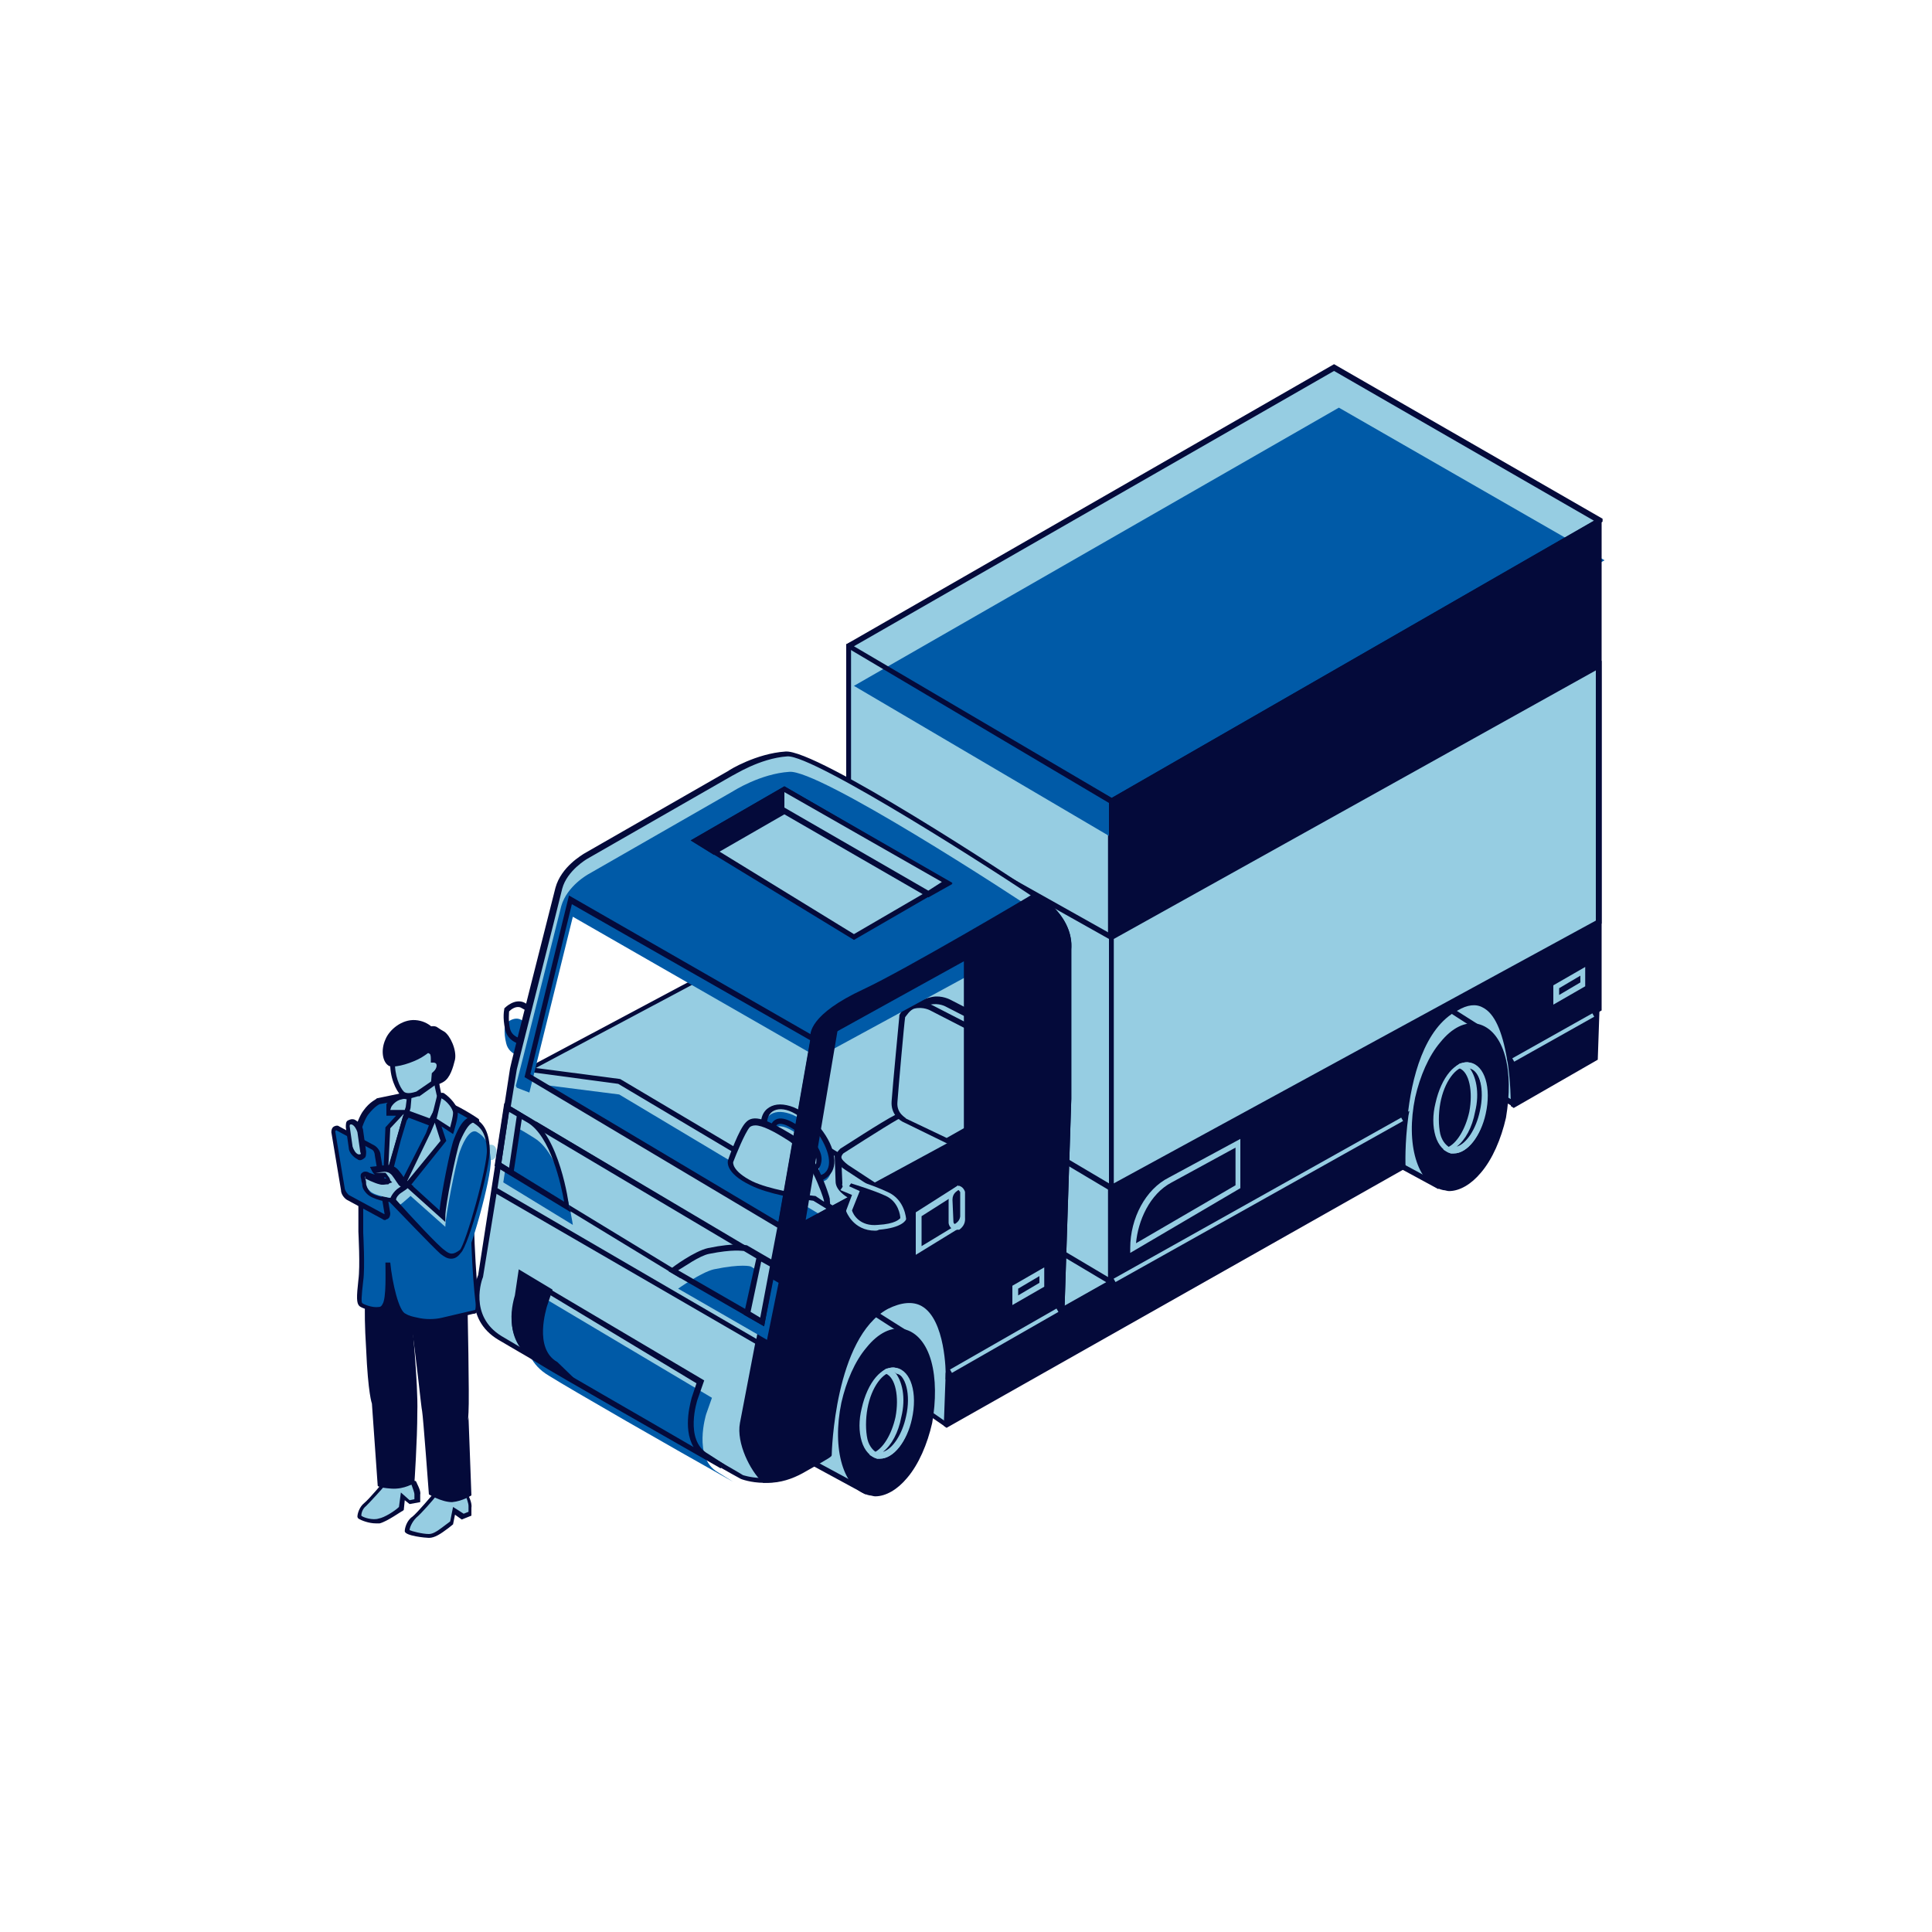 <?xml version="1.0" encoding="utf-8"?>
<!-- Generator: Adobe Illustrator 28.3.0, SVG Export Plug-In . SVG Version: 6.00 Build 0)  -->
<svg version="1.1" id="transportContainer" xmlns="http://www.w3.org/2000/svg" xmlns:xlink="http://www.w3.org/1999/xlink" x="0px"
	 y="0px" viewBox="0 0 200 200" style="enable-background:new 0 0 200 200;" xml:space="preserve">
<style type="text/css">
	.st0{fill:#96CDE2;}
	.st1{fill:#040A3A;}
	.st2{fill:#005AA7;}
</style>
<g>
	<g id="XMLID_00000165223802880590378520000012312148728516407711_">
		<g id="XMLID_00000048493857758813160220000018192477073668509875_">
			<g id="XMLID_00000086663581326296624800000005682570279497048747_">
				<g id="XMLID_00000154408946666275021590000005129141565354385824_">
					<polygon class="st0" points="165.4,104.3 137.8,87.4 71.3,125.2 98.1,142.3 					"/>
				</g>
				<path id="XMLID_00000065038760168343036710000015949103364920739216_" class="st1" d="M98.1,142.7l-27.4-17.5l67-38.1l28,17.2
					L98.1,142.7z M71.8,125.2L98.2,142l66.7-37.7l-27.1-16.6L71.8,125.2z"/>
			</g>
			<g id="XMLID_00000072964659089667698140000003363914940074696874_">
				<g id="XMLID_00000167387488048102631070000010599000510357710772_">
					<path class="st0" d="M156.7,114.3l-15.2-8.9l8.8-7.7l6,1.1c0,0,4.3,4.3,4.5,4.8C161.1,104,156.7,114.3,156.7,114.3z"/>
				</g>
				<path id="XMLID_00000084501584410915750970000010495779788050735788_" class="st1" d="M156.7,114.6l-15.7-9.2l9.2-8l6.3,1.1
					l0.1,0.1c0.7,0.7,4.3,4.3,4.6,4.8c0.2,0.4-1.2,4.1-4.2,11L156.7,114.6z M142,105.3l14.6,8.6c1.6-3.7,4-9.5,4-10.2
					c-0.3-0.4-2.4-2.6-4.4-4.6l-5.8-1.1L142,105.3z"/>
			</g>
			<g id="XMLID_00000079471809369467196580000006646798543120631712_">
				<g id="XMLID_00000038374533159176713450000013918659925546046601_">
					<polygon class="st0" points="98,147.5 84.8,138.4 94,131.3 102.5,133 					"/>
				</g>
				<path id="XMLID_00000131352640747281643690000003477292690712733329_" class="st1" d="M98,147.8l-13.6-9.4L94,131l8.9,1.7
					L98,147.8z M85.3,138.4l12.5,8.7l4.3-13.9l-8-1.6L85.3,138.4z"/>
			</g>
			<g id="XMLID_00000082353208654888271570000005256852622237195684_">
				<g id="XMLID_00000005949473050093228170000015221178777455816592_">
					<g id="XMLID_00000080923913947783914330000008944593240236924815_">
						<path class="st0" d="M89.6,135.4l-0.5-0.3c-0.2-0.1-0.3-0.1-0.5-0.2c-2.4-0.5-5.5,2.8-6.5,7.4c-0.9,4.2,0.1,8.1,1.8,9l0,0
							l5,2.9l5.3-15.9L89.6,135.4z"/>
					</g>
					<path id="XMLID_00000124142800201720803790000003249886455862669448_" class="st1" d="M89.6,154.7l-5.9-3.2
						c-1.8-1.2-2.6-5.2-1.8-9.3c1-4.6,4.1-8.2,6.8-7.6c0.2,0,0.4,0.1,0.5,0.2l0.5,0.3l4.9,3.1L89.6,154.7z M84.3,151.2l5,2.7
						l4.7-15.4l-4.5-2.9l-0.4-0.3c-0.1-0.1-0.3-0.1-0.4-0.1c-2.1-0.4-5.2,2.5-6.1,7.2c-0.9,4.3,0.1,7.9,1.6,8.8H84.3z"/>
				</g>
				<path id="XMLID_00000149369444594144535440000007292589317018507144_" class="st1" d="M96.4,140.9c-0.5-1.8-1.5-3-2.8-3.3
					s-2.7,0.4-3.9,1.9c-1.2,1.4-2.1,3.5-2.6,5.7c-1,4.8,0.2,9,2.9,9.6c0.2,0,0.4,0.1,0.6,0.1c1.1,0,2.3-0.7,3.3-1.9
					c1.2-1.4,2.1-3.5,2.6-5.7C96.9,145,96.9,142.7,96.4,140.9z"/>
				<g id="XMLID_00000016756361198325399830000016032424370002086579_">
					<g id="XMLID_00000157998113162830591610000004786965951518644367_">
						<path class="st0" d="M91.1,151c-0.1,0-0.2,0-0.3,0c-0.7-0.2-1.3-0.8-1.6-1.8c-0.3-1-0.3-2.2,0-3.4c0.6-2.7,2.1-4.5,3.6-4.2
							s2.2,2.6,1.6,5.3l0,0C93.9,149.2,92.5,151,91.1,151z M92.5,142c-1.1,0-2.3,1.6-2.7,3.8c-0.2,1.1-0.2,2.3,0,3.2
							c0.2,0.8,0.7,1.3,1.2,1.5c1.1,0.2,2.5-1.5,3-3.7c0.5-2.3-0.1-4.4-1.2-4.6C92.6,142,92.5,142,92.5,142z"/>
					</g>
				</g>
				<g id="XMLID_00000142136873135177446030000001809204408603375537_">
					<g id="XMLID_00000119837496448957234050000018349311913788106158_">
						<path class="st0" d="M91.1,151c-0.1,0-0.2,0-0.3,0c-0.1,0-0.2-0.1-0.3-0.1l-0.5-0.3l0.4-0.2c1-0.4,1.9-1.9,2.3-3.7
							c0.4-2.1,0-4.1-1-4.5l-0.4-0.2l0.4-0.3c0.4-0.1,0.7-0.2,1-0.1l0,0c1.5,0.3,2.2,2.6,1.6,5.3C93.9,149.2,92.5,151,91.1,151z
							 M92.6,142c0.8,0.9,1.2,2.7,0.7,4.7c-0.3,1.6-1,2.9-1.9,3.6c1-0.3,2-1.8,2.4-3.7C94.3,144.4,93.8,142.3,92.6,142
							C92.6,142.1,92.6,142,92.6,142z"/>
					</g>
				</g>
			</g>
			<g id="XMLID_00000050656940147245166920000014273433661191894658_">
				<g id="XMLID_00000099642210074416012480000003580866024223212422_">
					<g id="XMLID_00000143616657832748596150000009991722191856968587_">
						<path class="st0" d="M149,103.7l-0.5-0.3c-0.2-0.1-0.3-0.1-0.5-0.2c-2.4-0.5-5.5,2.8-6.5,7.4c-0.9,4.2,0.1,8.1,1.8,9l0,0
							l5,2.9l5.3-15.9L149,103.7z"/>
					</g>
					<path id="XMLID_00000076565563449301530390000012974544913569336748_" class="st1" d="M148.9,123.1l-5.9-3.2
						c-1.8-1.2-2.6-5.2-1.8-9.3c1-4.6,4.1-8.2,6.8-7.6c0.2,0,0.4,0.1,0.5,0.2l0.5,0.3l4.9,3.1L148.9,123.1z M143.6,119.6l5,2.7
						l4.7-15.4l-4.5-2.9l-0.4-0.3c-0.1-0.1-0.3-0.1-0.4-0.1c-2.1-0.4-5.2,2.5-6.1,7.2C141,115.1,142,118.7,143.6,119.6L143.6,119.6z
						"/>
				</g>
				<path id="XMLID_00000093158298580648409530000004840625555139943858_" class="st1" d="M155.8,109.3c-0.5-1.8-1.5-3-2.8-3.3
					s-2.7,0.4-3.9,1.9c-1.2,1.4-2.1,3.5-2.6,5.7c-1,4.8,0.2,9,2.9,9.6c0.2,0,0.4,0.1,0.6,0.1c1.1,0,2.3-0.7,3.3-1.9
					c1.2-1.4,2.1-3.5,2.6-5.7C156.3,113.3,156.3,111.1,155.8,109.3z"/>
				<g id="XMLID_00000108290930307659238580000012370024379583779989_">
					<g id="XMLID_00000083079161797910502020000014612173716459697077_">
						<path class="st0" d="M150.5,119.4c-0.1,0-0.2,0-0.3,0c-0.7-0.2-1.3-0.8-1.6-1.8s-0.3-2.2,0-3.4c0.6-2.7,2.1-4.5,3.6-4.2
							s2.2,2.6,1.6,5.3l0,0C153.3,117.6,151.9,119.4,150.5,119.4z M151.8,110.4c-1.1,0-2.3,1.6-2.7,3.8c-0.2,1.1-0.2,2.3,0,3.2
							c0.2,0.8,0.7,1.3,1.2,1.5c1.1,0.2,2.5-1.5,3-3.7c0.5-2.3-0.1-4.4-1.2-4.6C152,110.4,151.9,110.4,151.8,110.4z"/>
					</g>
				</g>
				<g id="XMLID_00000022542502847573317410000011355972523120790176_">
					<g id="XMLID_00000181079284342740281160000008179319138535189913_">
						<path class="st0" d="M150.5,119.4c-0.1,0-0.2,0-0.3,0s-0.2-0.1-0.3-0.1l-0.5-0.3l0.4-0.2c1-0.4,1.9-1.9,2.3-3.7
							c0.4-2.1,0-4.1-1-4.5l-0.4-0.2l0.4-0.3c0.4-0.1,0.7-0.2,1-0.1l0,0c1.5,0.3,2.2,2.6,1.6,5.3
							C153.3,117.6,151.9,119.4,150.5,119.4z M152,110.4c0.8,0.9,1.2,2.7,0.7,4.7c-0.3,1.6-1,2.9-1.9,3.6c1-0.3,2-1.8,2.4-3.7
							C153.7,112.8,153.2,110.7,152,110.4L152,110.4z"/>
					</g>
				</g>
			</g>
			<g id="XMLID_00000156568678814752759020000006551382546220748172_">
				<g id="XMLID_00000177482285644752116350000006449092033887721388_">
					<path class="st2" d="M54.2,109.4c0,0-1.5-0.1-1.8-1.4c-0.3-1.2-0.1-2-0.1-2s0.9-0.9,1.7-0.4c1.1,0.6,1.8,1,1.8,1L54.2,109.4z"
						/>
				</g>
				<path id="XMLID_00000047035658148048871440000009150094903697516181_" class="st1" d="M54.5,108.2h-0.2c-0.1,0-1.7-0.2-2-1.6
					c-0.3-1.3-0.1-2.1-0.1-2.1v-0.1l0.1-0.1c0,0,1-1,2-0.5c1,0.6,1.8,1,1.8,1l0.3,0.1L54.5,108.2z M52.7,104.7
					c0,0.2-0.1,0.9,0.1,1.8c0.2,0.8,1,1,1.4,1.1l1.3-2.4c-0.3-0.2-0.9-0.5-1.6-0.9C53.4,104.1,52.9,104.5,52.7,104.7z"/>
			</g>
			<g id="XMLID_00000141421005583548981530000004828533716013008525_">
				<g id="XMLID_00000156552505447739776590000014201240663926899100_">
					<polygon class="st0" points="87.9,66.6 87.9,116.5 115.1,132.7 115.1,82.7 					"/>
				</g>
				<path id="XMLID_00000093173444410717078500000005593035365374277521_" class="st1" d="M115.3,133.2l-27.7-16.5v-50l0.6-0.3
					l27.2,16.2v50.6H115.3z M88.1,116.4l26.6,15.8V82.9L88.1,67.1V116.4z"/>
			</g>
			<g id="XMLID_00000038394352146532839200000003192232714625124749_">
				<g id="XMLID_00000121264031056316032450000011430279874990983596_">
					<polygon class="st0" points="115.1,97 87.9,81.7 87.9,106.8 115.1,123 					"/>
				</g>
				<path id="XMLID_00000152978491411779131350000003035517236483360139_" class="st1" d="M115.3,123.5L87.6,107V81.3l27.8,15.6
					L115.3,123.5z M88.1,106.7l26.7,15.8V97.2l-26.7-15L88.1,106.7z"/>
			</g>
			<g id="XMLID_00000147920737485517318290000016120230373516062651_">
				<g id="XMLID_00000052812602887773137730000016578710933872326037_">
					<polygon class="st0" points="165.6,53.9 115.1,82.9 87.9,66.9 138.1,38 					"/>
				</g>
				<g id="XMLID_00000026877884540939940580000018223603355522562214_">
					<polygon class="st2" points="166.1,58 115.6,87 88.4,71 138.6,42.2 					"/>
				</g>
				<path id="XMLID_00000102524303969154310910000006429531475892664449_" class="st1" d="M115.1,83.3L87.6,67v-0.3l50.5-29l27.8,16
					V54L115.1,83.3z M88.4,66.9l26.7,15.7L165,53.9l-26.9-15.5L88.4,66.9z"/>
			</g>
			<g id="XMLID_00000108272878353331988710000011993312151336798133_">
				<g id="XMLID_00000019644731245565909790000000193669867079830960_">
					<polygon class="st0" points="54.7,110.7 89.3,92.3 103.3,99.1 105.3,119.3 68.5,121.4 					"/>
				</g>
				<path id="XMLID_00000085217345095739441000000015281349185052739465_" class="st1" d="M68.4,121.7l-14.1-11L89.4,92l14.3,6.9
					l2,20.7L68.4,121.7z M55.2,110.7l13.3,10.4L105,119l-1.9-19.8l-13.7-6.7L55.2,110.7z"/>
			</g>
			<g id="XMLID_00000103961235030072940020000000766557972539215278_">
				<g id="XMLID_00000044159472733670638310000003563388602030843287_">
					<path class="st0" d="M51.4,119.3c0,0.4-0.2,0.8-0.6,0.8c-0.3,0-0.6-0.3-0.6-0.8s0.2-0.8,0.6-0.8S51.4,118.8,51.4,119.3z"/>
				</g>
			</g>
			<g id="XMLID_00000115487104911787112460000011924796211635179166_">
				<g id="XMLID_00000054223395619569892550000000007390193014890890_">
					<polygon class="st0" points="83.8,129.4 53.1,110.5 64.1,111.9 91.2,128.1 					"/>
				</g>
				<g id="XMLID_00000069365804338541955910000008451798115573340828_">
					<polygon class="st0" points="84.2,131.5 53.6,112.5 64.6,113.9 91.6,130.1 					"/>
				</g>
				<g id="XMLID_00000048474351082064301600000003641285731043833506_">
					<polygon class="st2" points="83.8,130.9 53.1,111.9 64.1,113.3 91.2,129.5 					"/>
				</g>
				<path id="XMLID_00000178924046062319174710000003946064263815041692_" class="st1" d="M83.7,129.7L53.3,111
					c-0.3-0.2-0.2-0.7,0.2-0.7l10.7,1.4L92,128.2L83.7,129.7z M54.3,110.9l29.5,18.2l6.6-1.2L64,112.2L54.3,110.9z"/>
			</g>
			<g id="XMLID_00000101080032385104240690000010520134333609214388_">
				<g id="XMLID_00000087409080594183901410000008729236458321573766_">
					<polygon class="st0" points="98.4,126.6 84.3,118.1 79.3,120.9 91.2,128.1 96.7,133.3 98.4,136.2 					"/>
				</g>
				<path id="XMLID_00000017505094468923567880000017730103132106105760_" class="st1" d="M98.7,137.3l-2.2-3.8l-5.5-5.1l-12.3-7.5
					l5.6-3.1l14.3,8.7L98.7,137.3L98.7,137.3z M79.8,120.9l11.5,7l5.6,5.2l1.2,2.1v-8.5l-13.8-8.3L79.8,120.9z"/>
			</g>
			<g id="XMLID_00000109031289223773351030000003232083755796341145_">
				<g id="XMLID_00000151543232981503120020000000844231943263066544_">
					<path class="st0" d="M101.3,121.1l-7.7-3.4l-6.8,2.2l0.1,2.6l0,0c-0.1,0.3,0.1,0.7,0.8,1.2c1.5,1,5.2,3.4,5.2,3.4
						s1.6,1,2.5,0.6s5.9-3.8,5.9-3.8l-0.1-0.7L101.3,121.1z"/>
				</g>
				<path id="XMLID_00000106126782336908062240000011532371601121689251_" class="st1" d="M94.9,128c-0.9,0-2-0.7-2.2-0.8l0,0
					c0,0-3.7-2.4-5.2-3.4c-0.7-0.5-1-1-1-1.5l-0.1-2.8l7.1-2.3l8,3.5l-0.1,2.2l0.2,0.9l-0.2,0.1c-0.2,0.1-5,3.4-5.9,3.9
					C95.3,128,95.1,128,94.9,128z M87.1,120.1l0.1,2.4l0,0c-0.1,0.3,0.2,0.6,0.7,0.9c1.5,1,5.2,3.4,5.2,3.4c0.4,0.3,1.6,0.9,2.2,0.6
					c0.7-0.3,3.9-2.5,5.7-3.7l-0.1-0.6l0.1-1.9l-7.4-3.3L87.1,120.1z"/>
			</g>
			<g id="XMLID_00000114040223592343129700000018010756972764715939_">
				<g id="XMLID_00000097491430808245487570000007539863286150555577_">
					<path class="st0" d="M100.8,118.6l-5.5-2.9c0,0-1.1-0.7-2.5,0s-5.6,3.5-5.6,3.5s-1,0.7,0.5,1.7s5.2,3.4,5.2,3.4s1.6,1,2.5,0.6
						s5.9-3.8,5.9-3.8L100.8,118.6z"/>
				</g>
				<path id="XMLID_00000107584720696493970090000001350293872571199383_" class="st1" d="M94.9,125.3c-0.9,0-2-0.7-2.2-0.8l0,0
					c0,0-3.7-2.4-5.2-3.4c-0.6-0.4-1-0.8-1-1.3c0-0.4,0.3-0.7,0.5-0.9c0.2-0.1,4.3-2.8,5.7-3.5c1.5-0.8,2.8-0.1,2.8,0l5.6,3l0.6,2.7
					l-0.2,0.1c-0.2,0.1-5,3.4-5.9,3.9C95.3,125.2,95.1,125.3,94.9,125.3z M87.3,119.4c0,0-0.2,0.2-0.2,0.4c0,0.2,0.3,0.5,0.7,0.8
					c1.5,1,5.2,3.4,5.2,3.4c0.4,0.3,1.6,0.9,2.2,0.6c0.7-0.3,3.9-2.5,5.7-3.7l-0.4-2.1l-5.3-2.9c-0.1,0-1-0.6-2.3,0
					C91.5,116.7,87.3,119.4,87.3,119.4L87.3,119.4z"/>
			</g>
			<g id="XMLID_00000008107213613118675980000003728958975720277414_">
				<g id="XMLID_00000084519167416448434360000005318551031117166751_">
					<path class="st0" d="M84.4,116.6c-1.7-1.8-3.8-2.5-4.8-1.6c-0.6,0.5-0.6,1.5-0.3,2.6c0-0.4,0.9,0.3,0.8-0.1
						c-0.5-2.5,2.1-1.2,3.4,0.3c1.3,1.4,2,2.9,0.4,3.6c-0.2,0.1,0.2,0.5,0,0.5c0.7,0.1,1.3,0,1.7-0.3
						C86.6,120.7,86,118.5,84.4,116.6z"/>
				</g>
				<g id="XMLID_00000181065604659071801450000000396926347560583081_">
					<path class="st2" d="M84.4,117.1c-1.7-1.8-3.8-2.5-4.8-1.6c-0.6,0.5-0.6,1.5-0.3,2.6c0-0.4,0.9,0.3,0.8-0.1
						c-0.5-2.5,2.1-1.2,3.4,0.3c1.3,1.4,2,2.9,0.4,3.6c-0.2,0.1,0.2,0.5,0,0.5c0.7,0.1,1.3,0,1.7-0.3
						C86.6,121.1,86,118.9,84.4,117.1z"/>
				</g>
				<path id="XMLID_00000072985456650860282250000004808310179595195533_" class="st1" d="M84.4,122.3c-0.2,0-0.4,0-0.6-0.1
					l-1.2-0.2l1-0.3c-0.1-0.1-0.1-0.3,0-0.4c0-0.1,0.1-0.2,0.2-0.2c0.4-0.2,0.7-0.4,0.7-0.8c0.1-0.6-0.3-1.4-1.2-2.4
					c-0.9-1-2.3-1.8-2.8-1.5c-0.3,0.1-0.2,0.7-0.1,1c0,0.2-0.1,0.3-0.1,0.4c-0.2,0.1-0.4,0.1-0.6,0h-0.1l-0.1,1.3l-0.5-1.4
					c-0.4-1.2-0.3-2.3,0.4-2.9c0.6-0.5,1.4-0.6,2.4-0.3c1,0.3,1.9,1,2.8,1.9c1.8,2,2.3,4.3,1.2,5.3C85.4,122.1,85,122.3,84.4,122.3z
					 M84.2,121.7c0.4,0,0.9,0,1.2-0.3c0.9-0.8,0.3-2.9-1.2-4.6l0,0c-0.8-0.8-1.7-1.5-2.5-1.8s-1.5-0.2-1.9,0.2
					c-0.4,0.4-0.5,1.1-0.3,1.9c0.1,0,0.2,0,0.3,0.1c-0.1-0.7,0.1-1.1,0.5-1.3c0.9-0.5,2.6,0.7,3.4,1.6c1.1,1.2,1.5,2.1,1.3,2.9
					c-0.1,0.5-0.4,0.8-0.9,1.1C84.1,121.6,84.2,121.6,84.2,121.7z"/>
			</g>
			<g id="XMLID_00000075158596811528649820000018019262392627462274_">
				<g id="XMLID_00000096022768302114941930000015305157605159019428_">
					<path class="st0" d="M85.7,124.9v-0.7c0,0-1.6-5.2-3.9-6.5s-3.7-1.9-4.4-1.2c-0.7,0.7-1.7,3.7-1.7,3.7s-0.4,1.1,2.2,2.3
						c1.8,0.8,4.7,1.3,6.5,1.5l0,0L85.7,124.9z"/>
				</g>
				<path id="XMLID_00000082343629285561266020000005143427715219082121_" class="st1" d="M86,125.4l-1.8-1.1
					c-1.7-0.2-4.7-0.7-6.5-1.6c-2.7-1.3-2.4-2.5-2.3-2.7c0.1-0.3,1.1-3.1,1.8-3.8c0.8-0.9,2.2-0.3,4.7,1.2c2.4,1.4,4,6.5,4,6.7v0.1
					L86,125.4z M78.2,116.5c-0.3,0-0.5,0.1-0.6,0.2c-0.5,0.6-1.4,2.8-1.7,3.6c0,0-0.2,0.9,2,2c1.7,0.8,4.7,1.3,6.4,1.5h0.1l0.9,0.6
					v-0.1c-0.1-0.5-1.7-5.1-3.8-6.3C80.1,117.1,78.9,116.5,78.2,116.5z"/>
			</g>
			<g id="XMLID_00000089556074031528877640000012850257537610912143_">
				<g id="XMLID_00000140004775143138431850000003611418250930060477_">
					<path class="st0" d="M95.4,115.5c0,0-1.2-0.5-1.1-1.9c0.1-1.5,0-9.2,0-9.2s1.2-0.6,2.2-0.7c0.9-0.1,1.7,0.3,1.7,0.3l7.2,3.7
						c0,0,1.1,0.8,0.9,2.4s-0.3,3.8-0.3,3.8l-6.9,3.9L95.4,115.5z"/>
				</g>
				<path id="XMLID_00000090255247225287055810000006509537263431685775_" class="st1" d="M99.1,117.9l-3.8-2.2
					c-0.5-0.2-1.4-0.9-1.3-2.2c0.1-1.4,0-9.1,0-9.2v-0.2l0.2-0.1c0.1,0,1.3-0.6,2.3-0.8c1-0.2,1.9,0.3,1.9,0.3l7.2,3.7
					c0.1,0.1,1.3,0.9,1,2.7c-0.2,1.5-0.3,3.7-0.3,3.7v0.2L99.1,117.9z M94.6,104.5c0,1.2,0.1,7.7,0,9.1c-0.1,1.2,0.9,1.6,0.9,1.7
					l0,0l3.5,2l6.6-3.7c0-0.5,0.2-2.3,0.3-3.6c0.2-1.4-0.8-2.1-0.8-2.1l-7.2-3.7c0,0-0.7-0.4-1.6-0.2
					C95.8,103.9,94.9,104.3,94.6,104.5z"/>
			</g>
			<g id="XMLID_00000123419078945166377650000004999268065406634679_">
				<g id="XMLID_00000031897777658930487110000013654858185941245604_">
					<path class="st0" d="M93.8,116c0,0-1.2-0.5-1.1-1.9c0.1-1.5,0.8-8.8,0.8-8.8s0.4-1,1.3-1.2c0.9-0.1,1.7,0.3,1.7,0.3l7.2,3.7
						c0,0,1.1,0.8,0.9,2.4s-0.3,4.1-0.3,4.1l-6.2,3.5L93.8,116z"/>
				</g>
				<path id="XMLID_00000026862293763612725190000000593036217184623018_" class="st1" d="M98.1,118.4l-4.5-2.2
					c-0.5-0.2-1.4-0.9-1.3-2.2c0.1-1.5,0.8-8.8,0.8-8.8v-0.1c0,0,0.5-1.2,1.6-1.3c1-0.2,1.9,0.3,1.9,0.3l7.2,3.7
					c0.1,0.1,1.3,0.9,1,2.7c-0.2,1.5-0.3,4-0.3,4.1v0.2L98.1,118.4z M93.7,105.3c-0.1,0.6-0.7,7.4-0.8,8.8c-0.1,1.2,0.9,1.6,0.9,1.7
					l0,0l4.2,2l6-3.4c0-0.6,0.2-2.6,0.3-4c0.2-1.4-0.8-2.1-0.8-2.1l-7.2-3.7c0,0-0.7-0.4-1.6-0.2C94.2,104.5,93.8,105.2,93.7,105.3z
					"/>
			</g>
			<g id="XMLID_00000015347761664758343280000010647804514911155131_">
				<g id="XMLID_00000181046181485065653930000002743081794969574310_">
					<path class="st0" d="M107.7,93.1c-3.5-2.4-23.4-15.3-26.3-15c-3,0.2-5.8,2-5.8,2l-15,8.6c0,0-2.2,1.2-2.8,3.3
						c-0.6,2.1-4.7,18.7-4.7,18.7l-3.4,21.4c0,0-1.7,4.2,2,6.4s25,14.4,25,14.4s3,1.1,5.8-0.6c2.8-1.7,2.8-1.7,2.8-1.7
						s0.3-12.7,6.9-15.6c6.6-2.9,5.9,7.3,5.9,7.3l11.8-6.9l0.7-21.6V98.3C110.6,98.3,111.2,95.5,107.7,93.1z M80.8,126.9l-26.2-15.6
						l4.5-18.2l25.1,14.4L80.8,126.9z M100.1,117.6l-17.2,9.3l3.5-20.3l13.7-7.6C100.1,99,100.1,117.6,100.1,117.6z"/>
				</g>
				<g id="XMLID_00000013182824776115575880000011074871943081739668_">
					<path class="st2" d="M110.1,115.5V100c0,0,1.6-2.7-2-5.1c-3.5-2.4-23.4-15.3-26.4-15c-3,0.2-5.8,2-5.8,2l-15,8.6
						c0,0-2.2,1.2-2.8,3.3c-0.5,2-4.4,17.5-4.7,18.6l0.1,0.2l1.3,0.5l4.5-18.2l25.1,14.4l-3.3,19.1l2,0.3l2.6-19.8l14.9-8.1v18.6
						l-18.4,9.8l18.2,2.2l9.5-11.8L110.1,115.5z"/>
				</g>
				<path id="XMLID_00000100347246526605504640000013643263574427357590_" class="st1" d="M79.1,153.5c-1.4,0-2.4-0.4-2.4-0.4
					c-0.3-0.1-21.4-12.2-25.1-14.4c-3.7-2.2-2.3-6.3-2.1-6.7l3.3-21.4c0-0.2,4.2-16.7,4.7-18.7c0.6-2.2,2.8-3.4,2.9-3.5l15-8.6
					c0.1-0.1,2.9-1.8,5.9-2c3.2-0.3,23.7,13.2,26.5,15.1l0,0c3.5,2.4,3.1,5.1,3.1,5.4v15.5l-0.7,21.7l-12.3,7.3v-0.5
					c0-0.1,0.4-5.4-1.9-7.1c-0.9-0.6-2.1-0.6-3.6,0c-6.4,2.8-6.7,15.3-6.7,15.4c0,0.2,0,0.2-3,1.9C81.4,153.3,80.1,153.5,79.1,153.5
					z M76.9,152.7c0,0,2.9,1,5.5-0.6c1.8-1.1,2.5-1.5,2.7-1.6c0.1-1.6,0.7-12.9,7.1-15.7c1.7-0.7,3-0.7,4.1,0c2.1,1.5,2.2,5.6,2.2,7
					l11.2-6.6l0.7-21.4V98.2l0,0c0-0.1,0.5-2.6-2.8-4.9c-3.9-2.7-23.4-15.2-26.1-15c-2.9,0.2-5.6,2-5.7,2l-15,8.6
					c0,0-2.1,1.2-2.6,3.1c-0.5,2.1-4.7,18.6-4.7,18.7L50,132.2c-0.1,0.2-1.5,4,1.9,6.1C55.5,140.5,76.7,152.5,76.9,152.7L76.9,152.7
					z M82.5,127.5l3.7-21l14.2-7.9v19.2L82.5,127.5z M86.6,106.8l-3.4,19.6l16.6-8.9v-18L86.6,106.8z M81,127.4l-26.7-15.9l4.6-18.8
					l25.6,14.7L81,127.4z M54.9,111.2l25.7,15.3l3.3-18.8L59.2,93.6L54.9,111.2z"/>
			</g>
			<g id="XMLID_00000111175087205529348620000001385879846652253871_">
				<path id="XMLID_00000092441042006524687410000008085877170708651914_" class="st1" d="M84.2,107.5l-3.4,19.4
					c0,0-3.2,16.8-3.9,20.4c-0.4,2,1,4.7,2.2,5.8c1.1,0,2.5-0.1,3.8-0.9c2.8-1.7,2.8-1.7,2.8-1.7s0.3-12.2,6-15.3
					c6.4-3.5,6.4,7,6.4,7l11.8-6.9l0.7-21.6V98.2c0,0,0.5-3.1-3.5-5.5c0,0-13.4,8-17.6,9.9C83.5,105.4,84.2,107.5,84.2,107.5z
					 M100.1,117.6l-17,9.3l3.4-20.3l13.6-7.6V117.6z"/>
				<path id="XMLID_00000156551950486483829910000003289510532404012462_" class="st1" d="M79.5,153.5c-0.1,0-0.2,0-0.4,0H79
					l-0.1-0.1c-1.2-1.1-2.7-4-2.3-6.1c0.7-3.6,3.9-20.4,3.9-20.4l3.4-19.4c-0.1-0.5-0.1-2.5,5.5-5.1c4.1-1.9,17.5-9.8,17.6-9.9
					l0.1-0.1l0.1,0.1c4.1,2.4,3.7,5.6,3.7,5.7v15.5l-0.7,21.8l-12.3,7.3v-0.5c0-0.1,0-5.7-2.5-7.1c-0.9-0.5-2.1-0.4-3.5,0.3
					c-5.5,3-5.8,14.9-5.8,15.1c0,0.2,0,0.2-3,1.9C82,153.1,80.8,153.5,79.5,153.5z M79.3,152.9c1.3,0,2.5-0.3,3.6-0.9
					c1.8-1.1,2.5-1.5,2.7-1.6c0.1-1.5,0.7-12.4,6.1-15.4c1.6-0.9,2.9-1,4-0.3c2.3,1.4,2.7,5.7,2.8,7.1l11.2-6.6l0.7-21.5V98.2
					c0-0.2,0.4-3-3.2-5.1c-1.5,0.9-13.6,8-17.5,9.9c-5.6,2.6-5.2,4.5-5.1,4.5v0.1v0.1L81.1,127c0,0-3.2,16.8-3.9,20.4
					C76.8,149.2,78.1,151.8,79.3,152.9z M82.7,127.4l3.6-21l14.1-7.9v19.2L82.7,127.4z M86.7,106.7l-3.3,19.6l16.4-8.9v-18
					L86.7,106.7z"/>
			</g>
			<g id="XMLID_00000129173466905488645730000008055050259727047560_">
				<g id="XMLID_00000049902192623176642710000009858674434552520857_">
					<path class="st0" d="M94.8,129.9v-4.4l4.4-2.8v4.5L94.8,129.9z M95.4,125.9v3.1l3.3-2v-3.2L95.4,125.9z"/>
				</g>
			</g>
			<g id="XMLID_00000005949443732121578040000002451807674933746050_">
				<path id="XMLID_00000083068387159242079500000009231396855597068439_" class="st1" d="M99.2,123.1c0,0-0.8,0.3-0.8,1.2
					c0,1,0,2.3,0,2.3s0.2,0.8,0.8,0.4c0.6-0.4,0.5-1,0.5-1v-2.5C99.7,123.5,99.4,122.9,99.2,123.1z"/>
				<g id="XMLID_00000047780885601729324280000011620091203812397228_">
					<path class="st0" d="M98.9,127.3c-0.1,0-0.2,0-0.2,0c-0.4-0.2-0.5-0.6-0.5-0.7v-2.3c0-1.1,0.8-1.4,0.9-1.5c0.1,0,0.2-0.1,0.3,0
						c0.3,0.1,0.5,0.5,0.5,0.6v0.1v2.5c0,0.2,0.1,0.8-0.6,1.3C99.2,127.3,99,127.3,98.9,127.3z M98.7,126.5c0,0.1,0.1,0.2,0.1,0.2
						s0.1,0,0.2-0.1c0.4-0.3,0.4-0.7,0.4-0.7v-0.1v-2.4c-0.1-0.1-0.1-0.2-0.2-0.2c-0.1,0.1-0.6,0.3-0.6,1L98.7,126.5L98.7,126.5z"/>
				</g>
			</g>
			<g id="XMLID_00000068635336032196105700000006329377531760506755_">
				<g id="XMLID_00000166664539778530584380000009378867924788069004_">
					<polygon class="st0" points="51.2,123.1 78.5,139 80,131 52.5,114.6 					"/>
				</g>
				<path id="XMLID_00000057849100681902663470000014791106421551156624_" class="st1" d="M78.7,139.4l-27.8-16.1l1.4-9.1l28,16.7
					L78.7,139.4z M51.5,123l26.8,15.6l1.4-7.4l-27-16L51.5,123z"/>
			</g>
			<g id="XMLID_00000114777441699770645770000013830648177596416429_">
				<g id="XMLID_00000171721376843856359350000001739284054386743179_">
					<polygon class="st0" points="54.1,122.1 70.5,132.1 79.1,130.4 55.7,116.5 					"/>
				</g>
				<path id="XMLID_00000088119507534608214050000005506155315604729782_" class="st1" d="M70.4,132.3l-16.6-10.1l1.7-6.1l24.3,14.4
					L70.4,132.3z M54.4,122l16.1,9.8l7.8-1.5L55.9,117L54.4,122z"/>
			</g>
			<g id="XMLID_00000179646918051851559890000013432517515495488165_">
				<path class="st0" d="M51.6,120.6l7.2,4.4c0,0-1-7.2-4-9c-1.9-1.2-2.3-1.3-2.3-1.3L51.6,120.6z"/>
			</g>
			<g id="XMLID_00000001652958738375557870000013767463074333840014_">
				<g id="XMLID_00000125603407284026121500000012800685044148714120_">
					<path class="st0" d="M80,131l-2.9-1.7c0,0-0.9-0.3-3.8,0.3c-1.3,0.3-3.7,2-3.7,2l9.2,5.3L80,131z"/>
				</g>
				<g id="XMLID_00000050628209803429180180000016926459952076206731_">
					<path class="st2" d="M52.1,122.4l7.2,4.4c0,0-1-7.2-4-9c-1.9-1.2-2.3-1.3-2.3-1.3L52.1,122.4z"/>
				</g>
				<g id="XMLID_00000049196722817333961400000012411004453859847575_">
					<path class="st2" d="M80.6,132.8l-2.9-1.7c0,0-0.9-0.3-3.8,0.3c-1.3,0.3-3.7,2-3.7,2l9.2,5.3L80.6,132.8z"/>
				</g>
				<path id="XMLID_00000167369104911287904150000017119462227359790516_" class="st1" d="M79.1,137.3l-9.9-5.7l0.3-0.3
					c0.1-0.1,2.4-1.8,3.8-2.1c2.9-0.6,3.9-0.3,3.9-0.3h0.1l3.1,1.8L79.1,137.3z M70.2,131.5l8.5,4.9l1-5.3l-2.7-1.6
					c-0.2,0-1.1-0.2-3.6,0.3C72.4,130,70.9,131.1,70.2,131.5z"/>
			</g>
			<g id="XMLID_00000075134840975419365290000014125574428014805431_">
				<g id="XMLID_00000045582734950968321170000006549283360257135501_">
					<path class="st2" d="M74.3,152.4c-2.6-1.5-1.2-6-1.2-6l0.6-1.7l-18.5-11l-0.4,2.3c0,0-1.7,4.2,2,6.4c2.4,1.5,12.5,7.3,19.1,11
						L74.3,152.4z"/>
				</g>
				<path id="XMLID_00000173856207286674058720000001871683543299061180_" class="st1" d="M74.6,152c-6.1-3.5-16.7-9.5-19.1-11
					c-3.7-2.2-2.3-6.3-2.1-6.7l0.4-2.7l19.1,11.3l-0.7,2c0,0-1.4,4.2,1.1,5.6l0,0l1.7,1.1L74.6,152z M54.2,132.4l-0.3,2
					c-0.1,0.2-1.5,4,1.9,6.1c2.1,1.3,10,5.8,16,9.3c-1.2-2-0.2-5-0.2-5.1l0.5-1.5L54.2,132.4z"/>
			</g>
			<path id="XMLID_00000063622320220635222740000013334712852484722580_" class="st1" d="M57.7,141L57.7,141
				c-2.5-1.4-1.1-5.6-1.1-5.7l0.6-1.8l-3.5-2.1l-0.4,2.7c-0.1,0.4-1.5,4.5,2.1,6.7c0.6,0.4,1.8,1.1,3.5,2.1l1.9,1.1L57.7,141z"/>
			<g id="XMLID_00000167380571285772237200000002988750288123484821_">
				<path id="XMLID_00000113354476016362456000000006889111741831157694_" class="st1" d="M115.1,82.9v49.7l30.4-17
					c0.5-4.1,1.8-9.4,5.4-11.3c3.6-1.9,5,1.8,5.5,5.2l9.2-5.2V53.9L115.1,82.9z"/>
				<path id="XMLID_00000139284816327954530800000012233160977337019820_" class="st1" d="M114.8,133.2V82.8l0.1-0.1l50.5-29
					l0.4,0.1v50.8l-9.7,5.4l-0.1-0.4c-0.5-2.9-1.3-4.7-2.5-5.3c-0.7-0.4-1.6-0.3-2.6,0.3c-3.5,1.8-4.8,7.1-5.2,11.1v0.1l-0.1,0.1
					L114.8,133.2z M115.3,83.1v49.1l29.9-16.7c0.5-4.2,1.9-9.5,5.5-11.4c1.2-0.6,2.2-0.7,3.1-0.3c1.3,0.7,2.2,2.4,2.7,5.3l8.7-4.9
					V54.4L115.3,83.1z"/>
			</g>
			<g id="XMLID_00000054970982971284648340000010780713904949821616_">
				<path id="XMLID_00000129911465563137990070000000781461551576776101_" class="st1" d="M97.7,147.6l0.3,0.2l47.4-26.8l0.1-0.1
					v-0.2c0,0-0.1-2.3,0.3-5.2l0.1-0.5l-30.8,17.4l-17.2,9.7L97.7,147.6z"/>
				<path id="XMLID_00000150085284225908117680000014952050593818892712_" class="st1" d="M156,109.3v0.2c0.4,2.4,0.4,4.8,0.4,4.8
					v0.2l0.3,0.2l8.7-5l0.2-5.8L156,109.3z"/>
			</g>
			<g id="XMLID_00000100348269311513949130000002719935579766002058_">
				<g id="XMLID_00000165918928570782946060000018260738300939161488_">
					<polygon class="st0" points="72.1,87 88.4,97 98,91.4 81.2,81.7 					"/>
				</g>
				<path id="XMLID_00000183218530465864281380000015326004830687656851_" class="st1" d="M88.4,97.3L71.5,87l9.7-5.6l17.4,10
					L88.4,97.3z M72.6,87l15.8,9.7l9.1-5.3L81.2,82L72.6,87z"/>
			</g>
			<g id="XMLID_00000178908873268623978700000014127761327425444769_">
				<polygon class="st0" points="81.2,83.9 96.1,92.5 98,91.4 81.2,81.7 72.1,87 73.9,88.2 				"/>
			</g>
			<g id="XMLID_00000025440905647549412180000001890155264621194926_">
				<g id="XMLID_00000023270945670846535460000006285807761064452528_">
					<polygon class="st0" points="115.1,97.1 165.6,68.9 165.6,95.5 115.1,123 					"/>
				</g>
				<path id="XMLID_00000117665384000175571740000000025136725026835600_" class="st1" d="M114.8,123.4V96.9l0.1-0.1l50.9-28.4v27.2
					L114.8,123.4z M115.3,97.2v25.3l49.9-27.2V69.4L115.3,97.2z"/>
			</g>
			<g id="XMLID_00000103223255608280187380000009383818510260211896_">
				<path id="XMLID_00000176764836090091405440000002303343210926805665_" class="st1" d="M87.9,125.3c0,0,0.6,2,3,1.8
					s2.6-0.9,2.6-0.9s0-1.8-1.7-2.6c-1.7-0.8-3.9-1.3-3.9-1.3l-0.5,0.8l1.1,0.5L87.9,125.3z"/>
				<g id="XMLID_00000155858855544933920370000012761885903015778194_">
					<path class="st0" d="M90.6,127.4c-2.3,0-3-2-3-2v-0.1l0.6-1.6l-1.2-0.5l0.8-1.2l0.2,0c0.1,0,2.2,0.6,3.9,1.4
						c1.8,0.8,1.9,2.8,1.9,2.8l0,0l0,0c0,0.1-0.4,0.9-2.8,1.1C90.8,127.4,90.7,127.4,90.6,127.4z M88.2,125.3
						c0.1,0.4,0.8,1.7,2.7,1.5c1.8-0.1,2.2-0.6,2.3-0.7c0-0.3-0.2-1.7-1.5-2.3c-1.3-0.6-3-1.1-3.6-1.3l-0.2,0.3l1.1,0.5L88.2,125.3z
						"/>
				</g>
			</g>
			<g id="XMLID_00000169518900841221909480000016057920660534334878_">
				<g id="XMLID_00000104708270868166724040000012357808951005377161_">
					<path class="st0" d="M104.8,135.1v-2l3.3-1.9v2L104.8,135.1z M105.4,133.4v0.7l2.2-1.3v-0.7L105.4,133.4z"/>
				</g>
			</g>
			<g id="XMLID_00000067941687481816837610000001130275754794970039_">
				<g id="XMLID_00000178915433565264311980000016079293975089381285_">
					<path class="st0" d="M160.8,104v-2l3.3-1.9v2L160.8,104z M161.4,102.3v0.7l2.2-1.3V101L161.4,102.3z"/>
				</g>
			</g>
			<g id="XMLID_00000174584509872810642250000013685922369330717071_">
				<g id="XMLID_00000033358290961378284790000000153928119155966906_">
					<path class="st0" d="M117,129.7v-0.5c0-3.1,1.6-6.1,4-7.3l7.4-4v5.1L117,129.7z M127.9,118.8l-6.6,3.6c-2.3,1.2-3.5,4-3.7,6.3
						l10.3-6L127.9,118.8z"/>
				</g>
			</g>
			<g id="XMLID_00000054242261167733200490000013178327100723307392_">
				<g id="XMLID_00000005249904491990520810000010130698310266467457_">
					<polygon class="st0" points="53.8,115.4 52.9,121.4 51.6,120.6 52.5,114.6 					"/>
				</g>
				<path id="XMLID_00000142867503920366837450000007346615574782278588_" class="st1" d="M53.1,121.8l-1.8-1.1l1-6.5l1.8,1.1
					L53.1,121.8z M51.9,120.4l0.8,0.5l0.8-5.4l-0.8-0.5L51.9,120.4z"/>
			</g>
			<g id="XMLID_00000083811566314318455180000014721957980852064417_">
				<g id="XMLID_00000018927738345026160050000010471356401662503059_">
					<polygon class="st0" points="78.6,130.2 77.4,136 78.9,136.8 80,131 					"/>
				</g>
				<path id="XMLID_00000085971610385268582600000001346205009727835010_" class="st1" d="M79.1,137.3l-2.1-1.2l1.4-6.3l1.9,1
					L79.1,137.3z M77.7,135.8l1,0.6l1-5.3l-0.9-0.5L77.7,135.8z"/>
			</g>
			<g id="XMLID_00000183229211760787698020000018154568965633849253_">
				<g id="XMLID_00000023980328522664915110000002046990158048463747_">
					
						<rect x="113.1" y="124" transform="matrix(0.873 -0.489 0.489 0.873 -44.09 79.424)" class="st0" width="34.1" height="0.4"/>
				</g>
			</g>
			<g id="XMLID_00000163756547550165174100000012571537801446598329_">
				<g id="XMLID_00000086680038848131560160000007696359586903308469_">
					
						<rect x="156" y="107.2" transform="matrix(0.872 -0.49 0.49 0.872 -32.005 92.517)" class="st0" width="9.5" height="0.4"/>
				</g>
			</g>
			<g id="XMLID_00000148662397857988559480000001551902631363316655_">
				<g id="XMLID_00000105406720850151014860000014154660544126973354_">
					
						<rect x="97.6" y="138.5" transform="matrix(0.868 -0.497 0.497 0.868 -55.207 70.062)" class="st0" width="12.7" height="0.4"/>
				</g>
			</g>
			<path id="XMLID_00000155846155992251656470000002711762564662365335_" class="st1" d="M59.1,125.5l-7.9-4.8l1-6.5l2.6,1.5
				c3.1,1.8,4.1,8.9,4.1,9.2L59.1,125.5z M51.9,120.4l6.5,4c-0.3-1.7-1.4-6.8-3.8-8.2l-1.9-1.1L51.9,120.4z"/>
			<path id="XMLID_00000096054139298773508290000009230681848822171288_" class="st1" d="M81.2,81.4L71.5,87l2.4,1.5l7.3-4.2
				l14.9,8.6l2.5-1.4L81.2,81.4z M96.1,92.2l-14.9-8.6V82l16.3,9.3L96.1,92.2z"/>
		</g>
	</g>
	<g id="XMLID_00000178884090866296564660000012433330725132439986_">
		<g id="XMLID_00000152942419781429653590000015339884587384186772_">
			<g id="XMLID_00000101825592534868933480000000533594379632261054_">
				<g id="XMLID_00000007393126470819234840000006116896660531479969_">
					<g id="XMLID_00000029766982024202200050000005857145599703764892_">
						<g id="XMLID_00000097490893579160005020000005109253958075872440_">
							<path class="st0" d="M48.2,154.7c0,0,0.5,0.9,0.4,1.3c0,0.5,0,0.7,0,0.7l-0.7,0.3l-0.9-0.6l-0.2,1.2
								c-1.1,0.8-1.8,1.3-2.4,1.3c-0.9,0-2.3-0.3-2.3-0.5s0.2-0.9,0.7-1.3c0.5-0.4,2.1-2.4,2.1-2.4H48.2z"/>
						</g>
						<path id="XMLID_00000166641962514057150720000002079104624337183365_" class="st1" d="M44.4,159.2c-0.3,0-2.5-0.2-2.5-0.7
							c0-0.3,0.2-1.1,0.8-1.5c0.5-0.4,2.1-2.3,2.1-2.3l0.1-0.1h3.4l0.1,0.1c0.1,0.1,0.5,0.9,0.4,1.4c0,0.4,0,0.6,0,0.6v0.2l-1,0.4
							l-0.7-0.5l-0.2,1l-0.5,0.4C45.6,158.8,45,159.2,44.4,159.2L44.4,159.2z M42.4,158.4c0.2,0.1,1.3,0.4,2,0.4c0.5,0,1-0.4,1.8-1
							l0.4-0.3l0.3-1.5l1.1,0.7l0.5-0.2c0-0.1,0-0.3,0-0.6s-0.2-0.8-0.3-1.1h-3c-0.3,0.4-1.6,1.9-2.1,2.3
							C42.6,157.6,42.4,158.2,42.4,158.4z"/>
					</g>
				</g>
				<g id="XMLID_00000080186471844244303430000016165249702071936645_">
					<g id="XMLID_00000114760787676114799600000001581450351261890455_">
						<g id="XMLID_00000078737878869175255310000016774215022162614448_">
							<path class="st0" d="M42.8,153.5c0,0,0.4,0.8,0.4,1.2s0,0.6,0,0.6l-0.8,0.2l-0.7-0.6l-0.2,1.2c0,0-1.5,1.1-2.3,1.3
								s-2.1-0.3-2.1-0.5s0.1-0.9,0.6-1.2c0.5-0.4,2-2.2,2-2.2H42.8z"/>
						</g>
						<path id="XMLID_00000082365384083180288300000007274453224092667780_" class="st1" d="M38.9,157.7c-0.7,0-1.5-0.3-1.8-0.5
							C37,157.1,37,157,37,157c0-0.3,0.2-1,0.7-1.4s2-2.2,2-2.2l0.1-0.1H43l0.1,0.1c0,0.1,0.5,0.9,0.4,1.3c0,0.4,0,0.6,0,0.6v0.2
							l-1.1,0.2l-0.5-0.4l-0.1,1l-0.1,0.1c-0.1,0-1.6,1.1-2.4,1.3C39.2,157.7,39,157.7,38.9,157.7z M37.4,156.9
							c0.2,0.2,1.2,0.5,1.8,0.3c0.6-0.1,1.7-0.8,2.1-1.2l0.2-1.5l0.9,0.8l0.5-0.1c0-0.1,0-0.3,0-0.5s-0.2-0.7-0.3-1h-2.7
							c-0.3,0.4-1.6,1.8-2,2.2C37.5,156.2,37.4,156.7,37.4,156.9z"/>
					</g>
				</g>
				<g id="XMLID_00000044162330202748649200000016747934325558815382_">
					<path id="XMLID_00000056413126330226214270000014557518244520674494_" class="st1" d="M42.6,136.3c0,0,0.7,7,0.6,9.9
						c0,2.9-0.3,7.3-0.3,7.3s-1,0.7-2.4,0.6c-1.4-0.1-1.4-0.3-1.4-0.3l-0.6-8.5c0,0-0.4-1-0.6-5.7c-0.3-4.7,0-6,0-6l1.9-3.6l3.1,4.9
						L42.6,136.3z"/>
				</g>
				<g id="XMLID_00000152968365157210774610000012032028077202435766_">
					<path id="XMLID_00000060720315686921935100000013385778861243637170_" class="st1" d="M48.4,135.2c0,0,0.2,9.5,0.1,11
						c-0.1,1.5,0,0.5,0,0.5l0.3,8.1c0,0-0.9,0.6-2,0.7c-1.1,0-2.4-0.8-2.4-0.8s-0.6-8.1-0.7-8.6c-0.1-0.4-0.6-5.5-1.1-8.8
						C41.6,131,48.4,135.2,48.4,135.2z"/>
				</g>
				<g id="XMLID_00000147219690913205721700000017355046240584126360_">
					<g id="XMLID_00000073693981508341167910000011259884333533154957_">
						<path class="st2" d="M43.1,136.7c0.9,0.2,1.8,0.2,2.7,0l3.4-0.8c0,0,0.4,0.1,0.2-1.3c-0.2-1.3-0.8-9.4-0.2-12.8
							s0.3-5.6,0.3-5.6s-3-2-3.7-1.8c-0.7,0.1-3.7-0.8-3.7-0.8l-2.8,0.5c0,0-0.6,0.2-1.3,1.2s-1.5,4.1-1.5,4.1l1,4.3v3.9
							c0,0,0.2,3.5,0,5s-0.2,2.3,0,2.5s2,0.9,2.5,0.1c0.5-0.8,0.3-4.4,0.3-4.4s0.6,5.1,1.7,5.5C42.3,136.5,42.7,136.6,43.1,136.7z"
							/>
					</g>
					<path id="XMLID_00000074402459935321840670000015437312774930135937_" class="st1" d="M44.5,137.1c-0.5,0-1-0.1-1.5-0.2l0,0
						c-0.5-0.1-0.9-0.2-1.2-0.4c-0.6-0.2-1.1-1.6-1.4-2.9c-0.1,0.7-0.1,1.3-0.3,1.6s-0.4,0.5-0.8,0.5c-0.8,0.1-1.9-0.3-2.1-0.5
						c-0.3-0.3-0.3-0.9-0.1-2.7c0.2-1.4,0-4.9,0-5v-4l-1-4.3v-0.1c0-0.1,0.8-3.2,1.5-4.1c0.7-1,1.4-1.2,1.4-1.3l2.9-0.6H42
						c1.2,0.4,3.2,0.9,3.6,0.8c0.7-0.1,3.2,1.4,3.9,1.9l0.1,0.1v0.1c0,0.1,0.3,2.3-0.3,5.7c-0.6,3.3,0.1,11.4,0.2,12.7
						c0.1,0.8,0,1.2-0.2,1.5c-0.1,0.1-0.2,0.1-0.3,0.1l-3.3,0.8C45.5,137.1,45,137.1,44.5,137.1z M43.2,136.4c0.8,0.2,1.8,0.2,2.6,0
						l3.4-0.8c0-0.1,0.1-0.3,0-1c-0.2-1.5-0.8-9.5-0.2-12.9c0.5-2.9,0.3-4.9,0.3-5.4c-1.4-0.9-3.1-1.8-3.4-1.7
						c-0.7,0.1-3.3-0.6-3.8-0.8l-2.8,0.5l0,0c0,0-0.5,0.2-1.2,1.1c-0.6,0.8-1.3,3.5-1.4,3.9l0.9,4.3v4c0,0.1,0.2,3.6,0,5
						c-0.2,1.7-0.2,2.2-0.1,2.3c0.1,0.1,1,0.5,1.7,0.4c0.2,0,0.3-0.1,0.4-0.3c0.4-0.6,0.3-3.3,0.3-4.3h0.5c0.2,2.1,0.9,5.1,1.6,5.3
						C42.3,136.2,42.7,136.3,43.2,136.4L43.2,136.4z"/>
				</g>
				<g id="XMLID_00000182499644007328034780000013292866938101186200_">
					<g id="XMLID_00000153681251795615748220000015072158206641462952_">
						<path class="st0" d="M42.2,113c0,0,0.2,0.9-0.1,2s-0.9,1.6-0.9,1.6v1.1l3.2-1.5l1.3-2.2c-0.5-1-0.7-3.2-0.7-3.2l-3,1.4
							L42.2,113z"/>
					</g>
					<path id="XMLID_00000028303108529460686360000009948476868945380001_" class="st1" d="M41,118.2v-1.7l0.1-0.1
						c0,0,0.5-0.5,0.8-1.5S42,113,42,113l-0.2-0.9l3.5-1.7v0.4c0,0,0.2,2.2,0.6,3.1L46,114l-1.4,2.4L41,118.2z M41.5,116.7v0.6
						l2.8-1.2l1.1-2.1c-0.3-0.8-0.5-2.1-0.6-2.8l-2.5,1.2l0.1,0.5c0,0.1,0.2,1-0.1,2.1C42.1,116,41.7,116.5,41.5,116.7z"/>
				</g>
				<g id="XMLID_00000118395840954198927310000004874674401717074856_">
					<g id="XMLID_00000111172926047816424680000017114630668650464190_">
						<path class="st0" d="M43.3,113.2c0,0-1.1,0.5-1.6,0s-1.1-1.9-1-3.4c0.1-1.6,0.9-2.5,0.9-2.5l4.6,1.4l-0.9,2.6v0.6L43.3,113.2z
							"/>
					</g>
					<path id="XMLID_00000005242397784651329660000017867737559894094507_" class="st1" d="M42.3,113.7c-0.3,0-0.6-0.1-0.8-0.3
						c-0.5-0.5-1.2-1.9-1.1-3.6c0.1-1.6,0.9-2.6,0.9-2.7l0.1-0.1l5.1,1.5l-1,2.8v0.7l-2.1,1.5C43.3,113.4,42.8,113.7,42.3,113.7z
						 M41.6,107.5c-0.2,0.3-0.6,1.1-0.7,2.3c-0.1,1.5,0.5,2.8,0.9,3.2c0.3,0.3,1,0.1,1.3,0l1.9-1.3v-0.6l0.8-2.3L41.6,107.5z"/>
				</g>
				<path id="XMLID_00000090973882175805592360000013362882835759972797_" class="st1" d="M46,106.8c-0.2-0.1-0.5-0.3-0.8-0.5
					c-0.2-0.1-0.5-0.1-0.8,0s-0.5,0.3-0.6,0.6l-0.6,1.6l0.2,0.1c0.4,0.1,0.9,0.4,1.1,0.5c0.1,0.1,0.1,0.4,0.1,0.6v0.3h0.3
					c0,0,0.3,0,0.3,0.3c0,0.4-0.4,0.7-0.4,0.7l-0.1,0.1l-0.1,1.2h0.2h0.1c0.2,0,0.5,0,1-0.3c0.7-0.4,1-1.5,1.2-2.3
					C47.3,108.7,46.6,107.2,46,106.8z"/>
				<path id="XMLID_00000155145487841529425560000013615601976242286980_" class="st1" d="M45.5,107.6c-0.2-0.9-1.1-1.9-2.5-2
					s-2.7,1-3.1,2c-0.5,1.1-0.3,2.3,0.3,2.7c0.1,0.1,0.3,0.1,0.5,0.1c0.9,0,2.5-0.6,3.2-1.1C45,108.6,45.4,107.7,45.5,107.6
					L45.5,107.6L45.5,107.6z"/>
				<g id="XMLID_00000181063017405691191860000012727552432499389600_">
					<g id="XMLID_00000093146470477159779380000006863674878864710806_">
						<path class="st0" d="M40,120.9l0.2-4.2l1.4-1.6h-1.4v-0.7c0,0,0.6-0.8,1.3-1c0.6-0.1,0.8,0.2,0.8,0.2l-0.1,1l-1.8,6.5
							L40,120.9z"/>
					</g>
					<path id="XMLID_00000118367762797471308240000008006809178330566026_" class="st1" d="M40.6,121.6l-0.9-0.5l0.2-4.4l1.1-1.2h-1
						v-1.1v-0.1c0,0,0.6-0.9,1.5-1.1c0.6-0.1,1,0.1,1.1,0.3v0.1l-0.1,1.1L40.6,121.6z M40.2,120.8L40.2,120.8l1.6-5.5l-1.4,1.5
						L40.2,120.8z M40.4,114.9h1.5l0.1-0.3l0.1-0.8c-0.1,0-0.2-0.1-0.5,0c-0.6,0.1-1,0.6-1.1,0.8L40.4,114.9L40.4,114.9z"/>
				</g>
				<g id="XMLID_00000130630998422318755530000007323871836335241368_">
					<g id="XMLID_00000174560834054597409360000003946408360387182733_">
						<path class="st0" d="M41.5,122.9l3.5-7.2l0.6-2c0-0.2,0.2-0.3,0.4-0.2c0.6,0.4,1.3,1.2,1.3,1.7c0,0.7-0.4,1.9-0.4,1.9l-1.5-1
							l0.7,2l-3.8,4.7L41.5,122.9L41.5,122.9z"/>
					</g>
					<path id="XMLID_00000098907651689574174520000014927493423871851701_" class="st1" d="M42.2,123.1h-1.1l3.6-7.5l0.5-2
						c0-0.1,0.1-0.3,0.3-0.4s0.4-0.1,0.5,0c0.6,0.4,1.4,1.3,1.4,1.9c0,0.8-0.4,1.9-0.4,2l-0.1,0.3l-1.2-0.8l0.5,1.5L42.2,123.1z
						 M41.9,122.6L41.9,122.6l3.7-4.5l-0.6-1.9L41.9,122.6z M45.2,115.8l1.4,0.9c0.1-0.4,0.3-1.1,0.3-1.5s-0.6-1.2-1.2-1.5
						L45.2,115.8z"/>
				</g>
				<g id="XMLID_00000125582511601236143350000008923248853196571281_">
					<g id="XMLID_00000055673304488583067660000008476399477838316439_">
						<polygon class="st2" points="42.2,115.3 44.7,116.2 44.4,117.2 41.5,122.9 40.6,121.3 40.4,121.2 41.3,117.8 41.9,115.8 
													"/>
					</g>
					<path id="XMLID_00000054260505229378528490000004106589117645205435_" class="st1" d="M41.6,123.4l-1.2-1.9l-0.3-0.2l1.6-5.7
						l0.4-0.7l3,1.1l-0.5,1.2L41.6,123.4z M40.7,121.1L40.7,121.1l0.8,1.3l2.6-5.1l0.3-0.8l-2.1-0.8l-0.2,0.3l-0.6,2L40.7,121.1z"/>
				</g>
				<g id="XMLID_00000000188568994665479760000000036339496204949132_">
					<g id="XMLID_00000110434441265434362570000011159021700975476405_">
						<path class="st2" d="M36,123.9l3.7,2c0.2,0.1,0.4,0,0.4-0.3l-1-6c0-0.3-0.2-0.6-0.4-0.8l-3.7-2c-0.2-0.1-0.4,0-0.4,0.3l1,6
							C35.6,123.5,35.7,123.8,36,123.9z"/>
					</g>
					<path id="XMLID_00000114795037585303373120000001765124857890547336_" class="st1" d="M39.9,126.3c-0.1,0-0.2,0-0.3-0.1l-3.7-2
						c-0.3-0.2-0.6-0.6-0.6-1l-1-6c0-0.3,0.1-0.5,0.3-0.6s0.4-0.1,0.5,0l3.7,2c0.3,0.2,0.6,0.6,0.6,1l1,6c0,0.3-0.1,0.5-0.3,0.6
						C40,126.2,39.9,126.3,39.9,126.3z M36.1,123.7l3.7,2c0,0,0,0,0-0.1l-1-6c0-0.2-0.1-0.5-0.3-0.6l-3.7-2c0,0,0,0-0.1,0.1l1,6
						C35.8,123.4,36,123.6,36.1,123.7L36.1,123.7z"/>
				</g>
				<g id="XMLID_00000134965301540159291050000009872651117699346608_">
					<g id="XMLID_00000111174346238706277750000013937540407191515295_">
						<path class="st0" d="M37.1,119.8L37.1,119.8c0.4,0.1,0.6-0.1,0.5-0.5l-0.3-2.1c-0.1-0.4-0.4-0.8-0.8-1l0,0
							c-0.4-0.1-0.6,0.1-0.5,0.5l0.3,2.1C36.4,119.2,36.7,119.6,37.1,119.8z"/>
					</g>
					<path id="XMLID_00000088118091396299514140000007435217138476247713_" class="st1" d="M37.3,120.1c-0.1,0-0.2,0-0.3-0.1
						c-0.4-0.2-0.9-0.7-0.9-1.2l-0.3-2.1c0-0.3,0-0.6,0.2-0.7s0.4-0.2,0.7-0.1c0.4,0.2,0.9,0.7,0.9,1.2l0.3,2.1c0,0.3,0,0.6-0.2,0.7
						C37.6,120,37.4,120.1,37.3,120.1z M36.3,116.4L36.3,116.4c-0.1,0-0.1,0.1-0.1,0.2l0.3,2.1c0.1,0.3,0.3,0.7,0.6,0.8l0,0
						c0.1,0,0.1,0,0.2,0c0,0,0.1-0.1,0-0.2l-0.3-2.1c-0.1-0.3-0.3-0.7-0.6-0.8H36.3z"/>
				</g>
				<g id="XMLID_00000111191236619682470040000005299299589839369358_">
					<g id="XMLID_00000090296322219195023910000012862024361080279219_">
						<path class="st0" d="M42.3,122.8l-0.6-0.4c0,0-0.7-1.1-1-1.3c-0.3-0.2-0.7-0.2-0.7-0.2l-1.4,0.1c0,0,0.3,0.5,0.4,0.5
							c0.1,0,1,0,1,0s0,0,0.2,0.3s0.1,0.3,0.1,0.3l0,0l0,0c-0.1,0-0.4,0.1-0.7,0c-0.5-0.1-1.5-0.6-1.5-0.6s-0.7-0.3-0.4,0.4
							c0.2,0.8,0.1,0.9,0.6,1.4s2.1,0.7,2.1,0.7H41l1-1l0,0L42.3,122.8z"/>
					</g>
					<path id="XMLID_00000113326304120744040110000016693176660474509442_" class="st1" d="M41,124.4L41,124.4c-0.3,0-0.5,0-0.6,0
						l0,0c-0.1,0.1-1.8-0.2-2.4-0.8c-0.4-0.4-0.5-0.7-0.5-1c0-0.1-0.1-0.3-0.1-0.5c-0.1-0.3-0.1-0.6,0.1-0.7c0.2-0.2,0.6-0.1,0.7,0
						c0,0,0.3,0.1,0.6,0.2c-0.1-0.1-0.2-0.2-0.3-0.4l-0.2-0.4l1.8-0.2c0.1,0,0.5,0,0.9,0.3c0.3,0.2,0.9,1.1,1,1.3l0.8,0.6l-0.4,0.4
						l0,0L41,124.4z M37.8,121.8c0,0,0,0.1,0,0.2c0.1,0.2,0.1,0.4,0.1,0.6c0.1,0.3,0.1,0.4,0.4,0.8c0.4,0.4,1.6,0.6,1.9,0.6
						c0.1,0,0.3,0,0.5,0l0.7-0.7l0,0l0.3-0.3l-0.4-0.3c-0.3-0.4-0.7-1.1-0.9-1.2c-0.2-0.2-0.6-0.2-0.6-0.2l-0.9,0.1l0,0
						c0.2,0,0.9,0,0.9,0h0.1l0.3,0.4c0.1,0.1,0.2,0.3,0.2,0.4l0.2,0.2l-0.3,0.1l-0.1,0.1h-0.1c-0.2,0-0.5,0.1-0.8,0
						c-0.5-0.1-1.5-0.6-1.5-0.6C37.9,121.8,37.8,121.8,37.8,121.8z M39.3,121.8c0.2,0.1,0.2,0.1,0.3,0.2c0.1,0,0.2,0,0.4,0l-0.1-0.1
						C39.6,121.8,39.4,121.8,39.3,121.8z"/>
				</g>
				<g id="XMLID_00000150081053225344610760000002663919604591242639_">
					<g id="XMLID_00000067231006805278566830000002162935915335196575_">
						<path class="st0" d="M45.9,125.8c0-1.1,1.1-6.7,1.5-7.8c0.5-1.4,1.2-2.4,1.8-2c0.7,0.4,1.3,1.1,1.4,2.9
							c0.1,1.8-2.2,10-2.9,10.6c-0.7,0.7-1.2,0.6-1.9,0.1s-5.1-5.3-5.1-5.3s0.2-0.6,0.8-1c0.6-0.5,0.8-0.7,0.8-0.7L45.9,125.8z"/>
					</g>
					<g id="XMLID_00000124867602165428884060000009596345772517310643_">
						<path class="st2" d="M46.1,127c0-1.1,1.1-6.7,1.5-7.8c0.5-1.4,1.2-2.4,1.8-2c0.7,0.4,1.3,1.1,1.4,2.9c0.1,1.8-2.2,10-2.9,10.6
							c-0.7,0.7-1.2,0.6-1.9,0.1s-5.1-5.3-5.1-5.3s0.2-0.6,0.8-1c0.6-0.5,0.8-0.7,0.8-0.7L46.1,127z"/>
					</g>
					<path id="XMLID_00000129885062510614476360000005806371545147564720_" class="st1" d="M46.7,130.3c-0.4,0-0.7-0.2-1.1-0.5
						c-0.7-0.6-5-5.1-5.2-5.3l-0.1-0.1v-0.1c0,0,0.2-0.7,0.8-1.2c0.6-0.4,0.8-0.6,0.8-0.7l0.2-0.2l3.4,3.1c0.2-1.8,1.1-6.4,1.5-7.4
						c0.5-1.3,1-2,1.5-2.2c0.2-0.1,0.5,0,0.7,0.1c0.7,0.4,1.4,1.1,1.5,3.1c0.1,1.8-2.2,10.1-3,10.8
						C47.4,130.1,47.1,130.3,46.7,130.3z M41,124.2c1.5,1.7,4.4,4.8,5,5.2c0.6,0.5,0.9,0.5,1.6,0c0.6-0.6,2.9-8.7,2.8-10.4
						c-0.1-1.8-0.7-2.3-1.3-2.7c-0.1-0.1-0.2-0.1-0.3,0c-0.2,0.1-0.6,0.5-1.2,1.9c-0.4,1.1-1.5,6.6-1.5,7.7v0.6l-3.9-3.5
						c-0.1,0.1-0.4,0.3-0.7,0.5C41.2,123.7,41,124,41,124.2z"/>
				</g>
			</g>
		</g>
	</g>
</g>
</svg>
